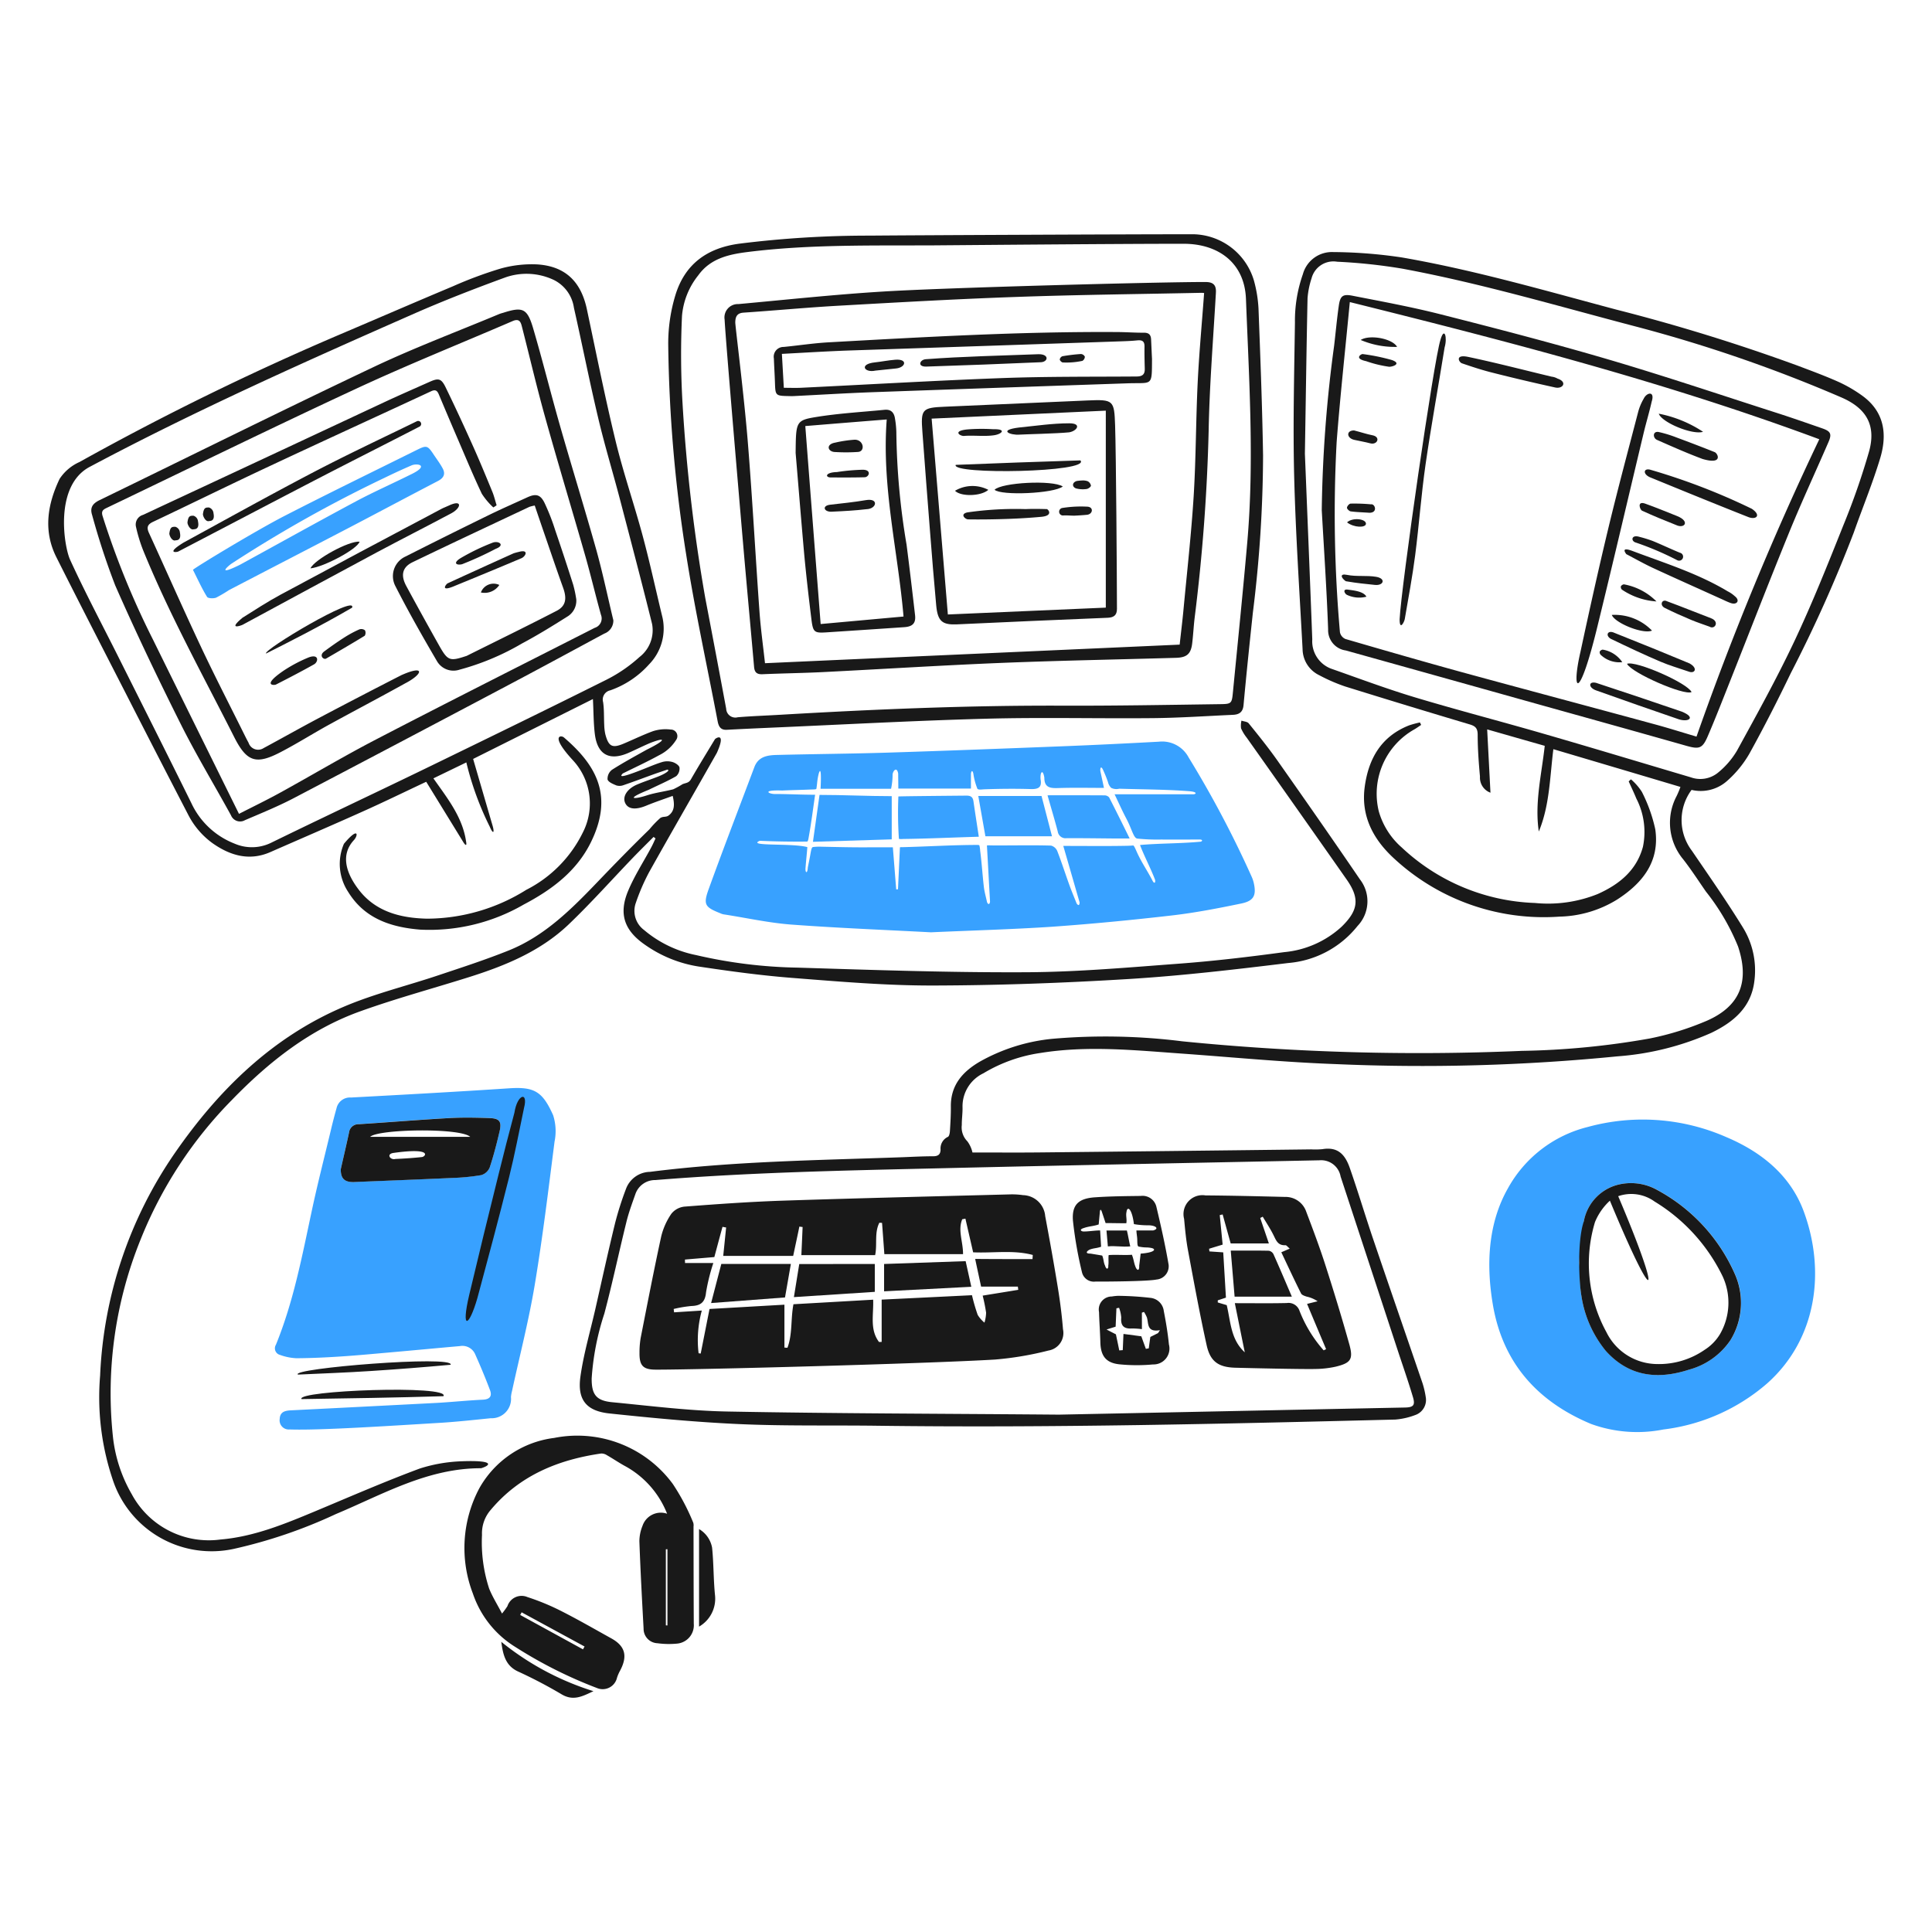 <?xml version="1.0" ?><svg viewBox="0 0 200 200" xmlns="http://www.w3.org/2000/svg"><defs><style>.a{fill:#38a1ff;}.b{fill:#191919;}</style></defs><path class="a" d="M96.369,96.512c-4.616-.245-9.547-.436-14.456-.8-2.346-.178-4.672-.7-7-1.057a1.287,1.287,0,0,1-.313-.1c-1.63-.648-1.828-.893-1.228-2.543,1.528-4.221,3.144-8.408,4.719-12.6.43-1.146,1.432-1.241,2.421-1.262,3.785-.095,7.576-.122,11.361-.238,6.069-.191,12.145-.423,18.214-.662,3.293-.129,6.587-.293,9.874-.47a3.1,3.1,0,0,1,3.089,1.636,108.727,108.727,0,0,1,6.519,12.336,3.435,3.435,0,0,1,.212.614c.3,1.3.034,1.889-1.269,2.162-2.366.491-4.753.954-7.153,1.234-4.133.477-8.279.879-12.431,1.173C104.852,96.206,100.761,96.315,96.369,96.512Zm11.354-15.827c.144.811-.218,1.016-.988,1-1.583-.048-3.165-.034-4.747.02-.32.007-.627.082-.8-.034a6.764,6.764,0,0,1-.43-1.6c-.089-.361-.211-.293-.246.034v1.528H92.994c0-.573-.014-1.03-.014-1.541-.116-.73-.511-.375-.579.068a7.174,7.174,0,0,1-.157,1.493h-7.3c.157-3.048-.259-1.609-.354-.613-.021.225-.048.395-.069.572-.013.13-.2.1-.7.123-.955.041-1.909.055-2.857.1-2.223-.081-1.344.4-.641.362,1.35,0,2.611.075,4.057.075-.232,1.6-.409,3-.661,4.385-.034.184-.062.429-.164.463-1.418.014-3.1,0-4.91-.082-1.37.6,3.335.219,4.93.655-.047.662-.136,1.473-.184,2.1-.061.594.2.7.232.014.082-.416.171-.832.246-1.248.088-.484.136-.845.286-.873a5.509,5.509,0,0,1,.893-.034c1.692.034,3.219.075,4.91.062.812-.007,1.623,0,2.469,0,.123,1.5.232,2.925.348,4.357.061-.007.122-.007.184-.014.068-1.459.136-2.911.2-4.343a.666.666,0,0,1,.225-.014c2.537-.061,5.019-.218,7.556-.232.089,0,.382-.02.443.041a2.734,2.734,0,0,1,.082.552c.164,1.241.239,2.5.382,3.737.061.532.218,1.057.327,1.582.1.273.28.28.314-.041-.109-1.936-.211-3.866-.321-5.816a1.536,1.536,0,0,1,.355-.007c2.1.02,4.187-.041,6.281.02a.966.966,0,0,1,.641.553c.443,1.138.818,2.311,1.234,3.464.238.668.518,1.323.777,1.977.157.219.293.239.307-.109-.559-1.93-1.111-3.859-1.691-5.851,2.305,0,4.453.028,6.6-.013.266-.007.443-.014.634-.034.1-.007.307.525.45.832.457.982,1.078,1.882,1.569,2.843.136.259.306.253.252-.109-.43-1.152-1.146-2.5-1.562-3.614,1.951-.177,4.208-.15,6.165-.334.341,0,.361-.259-.027-.232-1.33,0-2.66.007-3.99,0a19.861,19.861,0,0,1-2.434-.1c-.389-.062-.539-.948-1.132-2.073-.4-.751-.743-1.528-1.214-2.51h8.163c.293-.02.429-.252-.423-.32-2.448-.184-4.808-.184-7.256-.259a1.215,1.215,0,0,1-.839-.089,1.235,1.235,0,0,1-.334-.614,12.973,12.973,0,0,0-.5-1.234c-.2-.443-.314-.252-.287.1.116.552.239,1.1.375,1.753-1.6,0-3.116-.034-4.637.013-.825.028-1.541.034-1.534-1.077C107.955,79.553,107.648,79.935,107.723,80.685Z"/><path class="b" d="M173.958,81.462c-4.412-1.316-8.762-2.605-13.154-3.907-.368,2.891-.375,5.8-1.507,8.524-.443-2.973.28-5.851.614-8.872-1.951-.552-3.915-1.118-5.96-1.7.116,2.21.225,4.3.341,6.553a1.656,1.656,0,0,1-1.085-1.663c-.129-1.439-.238-2.885-.238-4.324,0-.689-.239-.914-.853-1.091q-6.455-1.923-12.874-3.921a17.883,17.883,0,0,1-2.68-1.166,3.035,3.035,0,0,1-1.719-2.694c-.32-5.987-.723-11.974-.873-17.968-.129-5.285.007-10.577.082-15.868a14.5,14.5,0,0,1,.819-4.972,3.113,3.113,0,0,1,3.116-2.3,49.953,49.953,0,0,1,7.14.559c7.494,1.3,14.791,3.424,22.128,5.381a194.157,194.157,0,0,1,18.787,5.8c1.425.539,2.857,1.064,4.248,1.684a14.333,14.333,0,0,1,2.462,1.425c2.319,1.658,2.639,4,1.882,6.5-.784,2.6-1.827,5.115-2.728,7.679a143.8,143.8,0,0,1-6.532,14.579c-1.357,2.816-2.776,5.605-4.29,8.34a11.213,11.213,0,0,1-2.305,2.809,4.1,4.1,0,0,1-3.668.921,5.247,5.247,0,0,0,.034,6.3c1.807,2.653,3.648,5.285,5.326,8.019a8.459,8.459,0,0,1,1.145,5.435c-.313,2.748-2.168,4.29-4.473,5.4a29.123,29.123,0,0,1-9.7,2.428,205.435,205.435,0,0,1-29.254.8c-5.258-.191-10.5-.7-15.746-1.077-4.923-.348-9.84-.866-14.764-.068a15.841,15.841,0,0,0-5.878,2.1,3.788,3.788,0,0,0-2.161,3.478c.02.627-.082,1.255-.075,1.875a2.045,2.045,0,0,0,.579,1.691,3.068,3.068,0,0,1,.525,1.153c2.435,0,4.8.02,7.167-.007q13.953-.144,27.9-.314a8.088,8.088,0,0,0,1.145-.02c1.576-.266,2.346.5,2.851,1.95.879,2.516,1.636,5.074,2.5,7.6,1.663,4.9,3.355,9.778,5.025,14.668a9.189,9.189,0,0,1,.334,1.432,1.656,1.656,0,0,1-.941,1.814,7.431,7.431,0,0,1-2.209.525c-17.887.45-35.774.873-53.667.641-4.746-.062-9.5.041-14.232-.171-4.487-.2-8.967-.627-13.441-1.1-2.414-.252-3.355-1.425-3.014-3.832.328-2.332,1-4.61,1.528-6.915.682-3,1.336-6,2.066-8.987a33.1,33.1,0,0,1,1.112-3.492,2.7,2.7,0,0,1,2.489-1.786c8.674-1.105,17.4-1.2,26.117-1.514,1.064-.041,2.128-.1,3.192-.1.511,0,.763-.177.777-.681a1.323,1.323,0,0,1,.764-1.33c.122-.062.184-.355.2-.553.055-.872.11-1.745.1-2.611-.014-2.21,1.234-3.587,2.993-4.617a19.061,19.061,0,0,1,7.583-2.373,63.659,63.659,0,0,1,13.386.266,246.636,246.636,0,0,0,35.133.989,83.036,83.036,0,0,0,13.25-1.282,29.877,29.877,0,0,0,5.973-1.862c3.424-1.527,4.365-4.085,3.171-7.665A23.029,23.029,0,0,0,176.6,92.3c-.777-1.118-1.514-2.264-2.353-3.341a5.9,5.9,0,0,1-.7-6.519A9.047,9.047,0,0,0,173.958,81.462Zm-64.325,64.981c11.074-.225,23.451-.485,35.828-.737.845-.02,1.057-.232.811-1.064-.477-1.609-1.036-3.2-1.561-4.794q-2.967-9.032-5.933-18.057a2.041,2.041,0,0,0-2.189-1.677c-13.277.272-26.547.525-39.824.838-9.649.225-19.3.423-28.92,1.207a2.154,2.154,0,0,0-2.067,1.446c-.334.948-.688,1.9-.927,2.871-.784,3.171-1.453,6.362-2.291,9.513a27.075,27.075,0,0,0-1.31,6.7c-.013,1.671.464,2.312,2.135,2.469,3.962.381,7.924.886,11.893.961C86.3,146.327,97.317,146.34,109.633,146.443Zm25.449-99.479c.245,6.1.518,12.663.764,19.23a3.026,3.026,0,0,0,2.093,3.076c2.844,1,5.674,2.059,8.558,2.925,4.426,1.33,8.906,2.489,13.352,3.778,5.067,1.466,10.12,2.994,15.18,4.494a2.9,2.9,0,0,0,2.789-.457,8.552,8.552,0,0,0,2-2.312c2.039-3.723,4.1-7.44,5.912-11.272,1.855-3.928,3.471-7.978,5.08-12.015a73.865,73.865,0,0,0,2.68-7.692c.75-2.728-.313-4.481-2.905-5.592a149.665,149.665,0,0,0-21.112-7.29c-8.081-2.114-16.1-4.5-24.324-6.028a56.838,56.838,0,0,0-6.731-.716,2.335,2.335,0,0,0-2.645,1.718,8.672,8.672,0,0,0-.416,2.06C135.246,36.074,135.177,41.277,135.082,46.964Z"/><path class="a" d="M156.071,123.066a13.02,13.02,0,0,1,8.286-6.4,21.518,21.518,0,0,1,14.375,1.057c3.573,1.514,6.594,3.914,7.985,7.665,2.243,6.055,1.452,13.154-3.778,17.818a20.063,20.063,0,0,1-10.747,4.774,13.971,13.971,0,0,1-7.487-.573c-5.565-2.325-9.165-6.335-10.175-12.411C153.675,129.886,154.424,125.988,156.071,123.066Zm7.406,7.665c.171,1.248.014,2.271.225,3.362a11.543,11.543,0,0,0,2.551,5.755c2.4,2.667,5.366,2.994,8.605,1.93a7.573,7.573,0,0,0,4.3-3.075,7.311,7.311,0,0,0,.457-6.785,18.178,18.178,0,0,0-8.04-8.729,5.619,5.619,0,0,0-3.805-.614,4.792,4.792,0,0,0-3.805,3.833A39.538,39.538,0,0,0,163.477,130.731Z"/><path class="b" d="M69.638,82.39c-.934.341-1.855.648-2.748,1.016-1.091.45-1.875.375-2.175-.287s.211-1.472,1.248-1.909c.722-.307,1.438-.532,2.209-.839.607-.238,1.282-.641.907-.7-.5.17-1,.334-1.487.511-1.016.369-2.032.75-3.055,1.1a1.146,1.146,0,0,1-.723.027c-.347-.143-.838-.341-.92-.62a1.171,1.171,0,0,1,.457-1c1.166-.743,2.386-1.405,3.593-2.08,2-.982,2.094-1.377.328-.682-.75.321-1.48.689-2.223,1.016-1.964.853-3.205.185-3.471-1.95-.143-1.159-.13-2.332-.2-3.628l-12.4,6.2c.688,2.359,1.35,4.637,2.018,6.922.225.8.021.852-.293.1a31.218,31.218,0,0,1-2.428-6.663l-3.409,1.651c1.445,2.059,3.014,4,3.382,6.532.075.4,0,.491-.245.137l-3.881-6.315c-2.223,1.044-4.343,2.08-6.491,3.042-3.2,1.439-6.424,2.823-9.636,4.234-2.141.941-4.119.4-5.987-.913a8.288,8.288,0,0,1-2.53-2.96q-3.253-6.27-6.458-12.554c-2.407-4.7-4.821-9.39-7.187-14.1-1.378-2.742-.907-5.5.334-8.1A4.779,4.779,0,0,1,8.224,47.83,286.3,286.3,0,0,1,35.256,34.594c3.88-1.65,7.746-3.328,11.633-4.958a42.459,42.459,0,0,1,4.883-1.82,11.944,11.944,0,0,1,3.859-.444c2.892.191,4.515,1.78,5.122,4.637.968,4.549,1.875,9.118,2.973,13.639.8,3.3,1.916,6.526,2.8,9.806.757,2.809,1.37,5.66,2.059,8.49a5.3,5.3,0,0,1-1.391,4.828,9.676,9.676,0,0,1-4.023,2.693.975.975,0,0,0-.737,1.221c.116.777.075,1.575.116,2.366a5.113,5.113,0,0,0,.116.969c.341,1.275.723,1.459,1.923.948,1-.423,1.978-.9,3-1.276a4.231,4.231,0,0,1,1.841-.17.678.678,0,0,1,.566,1.07,4.345,4.345,0,0,1-1.766,1.589c-1.228.675-2.5,1.262-3.765,1.889-.157.191-.688.669,2.08-.429.682-.266,1.357-.566,2.053-.771a1.937,1.937,0,0,1,1.043.021c.28.088.655.334.7.559a1.062,1.062,0,0,1-.341.9c-.914.525-1.889.941-2.837,1.405-2.516,1.016-1.514,1.009-.211.586.872-.286,1.834-.4,2.741-.634a8.841,8.841,0,0,0,.968-.532c.368-.15.641-.109.873-.518.8-1.391,1.643-2.755,2.475-4.133.055-.095,1.207-.838.2,1.412-2.332,4.119-4.7,8.217-7.01,12.343a21.394,21.394,0,0,0-1.384,3.2,2.461,2.461,0,0,0,.852,2.789,11.964,11.964,0,0,0,5.387,2.6,49.875,49.875,0,0,0,10.529,1.3c7.9.245,15.807.518,23.711.477,5.278-.027,10.562-.5,15.834-.893,3.607-.273,7.214-.7,10.8-1.187a10.16,10.16,0,0,0,5.954-2.632c1.732-1.691,1.9-2.919.531-4.876q-5.154-7.354-10.344-14.682a4.458,4.458,0,0,1-.594-.975,2.169,2.169,0,0,1,.041-.8c.253.089.607.1.75.28,1.01,1.248,2.019,2.5,2.946,3.812,2.878,4.092,5.749,8.2,8.565,12.336a3.7,3.7,0,0,1-.245,4.828,10.231,10.231,0,0,1-7.16,3.832c-5.49.669-10.993,1.316-16.5,1.657-6.771.416-13.57.662-20.355.675-4.815.007-9.643-.409-14.45-.784-3.253-.252-6.5-.695-9.724-1.179a13.2,13.2,0,0,1-5.626-2.292c-2.087-1.459-2.687-3.157-1.7-5.53.655-1.568,1.6-3.021,2.407-4.528.157-.293.293-.607.436-.914-.068-.054-.136-.1-.2-.157-.7.7-1.4,1.391-2.087,2.1-2.243,2.332-4.4,4.759-6.737,6.989C55.9,98.51,52.229,100,48.43,101.19c-3.709,1.166-7.473,2.183-11.135,3.5-5.21,1.868-9.452,5.223-13.264,9.151a43.654,43.654,0,0,0-9.478,14.477,42.384,42.384,0,0,0-2.878,20.26,15.078,15.078,0,0,0,1.964,6.1,9.052,9.052,0,0,0,9.185,4.692c3.471-.293,6.649-1.609,9.82-2.932,3.587-1.5,7.153-3.055,10.8-4.412a16,16,0,0,1,4.391-.757c3.417-.123,2.967.422,1.971.722-5.551-.013-10.195,2.721-15.043,4.747a51.344,51.344,0,0,1-10.556,3.6,10.775,10.775,0,0,1-12.554-7.215,26.721,26.721,0,0,1-1.289-10.719,43.817,43.817,0,0,1,7.76-23.077c4.521-6.519,10.079-11.974,17.5-15.125,3.144-1.336,6.506-2.148,9.752-3.239,2.448-.818,4.909-1.616,7.3-2.577,3.757-1.514,6.546-4.337,9.288-7.2,1.732-1.807,3.477-3.594,5.271-5.34a10.018,10.018,0,0,1,1.118-1.166c.314-.2.594-.048.887-.279C69.856,83.924,69.836,83.242,69.638,82.39ZM7.256,57.943c1.527,3.335,3.253,6.587,4.9,9.867,2.557,5.108,5.128,10.209,7.658,15.337a8.222,8.222,0,0,0,4.474,4.187,4.511,4.511,0,0,0,3.73-.068q2.556-1.248,5.134-2.483C37,82.935,40.861,81.108,44.7,79.239c6.042-2.939,12.084-5.878,18.1-8.885a15.338,15.338,0,0,0,3.4-2.339,3.5,3.5,0,0,0,1.3-3.437c-1.064-4.3-2.2-8.592-3.321-12.881-.737-2.817-1.589-5.606-2.257-8.436-.9-3.784-1.651-7.6-2.51-11.4a3.818,3.818,0,0,0-2.073-2.877,6.6,6.6,0,0,0-5.1-.239c-3.164,1.159-6.314,2.38-9.4,3.737-11.307,4.978-22.586,10.01-33.5,15.82C5.578,50.23,6.622,56.565,7.256,57.943Z"/><path class="a" d="M29.991,147.977a.949.949,0,0,1-1.036-1.091c.034-.723.532-.853,1.132-.887q7.548-.378,15.1-.77c1.6-.089,3.205-.259,4.808-.334.736-.034.955-.389.73-.989-.478-1.269-1-2.516-1.555-3.758a1.442,1.442,0,0,0-1.569-.8c-2.414.211-4.828.443-7.242.654-1.711.15-3.416.314-5.128.423-1.52.1-3.048.171-4.568.178A5.661,5.661,0,0,1,29,140.264a.706.706,0,0,1-.437-1.057c1.821-4.459,2.707-9.165,3.71-13.849.6-2.824,1.323-5.613,1.991-8.422q.265-1.115.573-2.21a1.424,1.424,0,0,1,1.493-1.111c5.469-.293,10.931-.593,16.394-.955,2.6-.17,3.437.334,4.534,2.782a5.383,5.383,0,0,1,.15,2.728c-.634,4.965-1.234,9.943-2.059,14.88-.614,3.668-1.548,7.283-2.339,10.924a4.082,4.082,0,0,0-.116.641,2.005,2.005,0,0,1-2.1,2.2c-1.678.17-3.362.354-5.04.464C40.431,147.6,33.02,148.089,29.991,147.977Zm5.285-26.936c-.007.975.4,1.357,1.425,1.316,3.369-.143,6.744-.266,10.113-.423a22.033,22.033,0,0,0,3-.293,1.369,1.369,0,0,0,.879-.791c.409-1.234.737-2.5,1.03-3.771.225-1-.02-1.309-1.05-1.343-1.384-.041-2.776-.075-4.16,0-3.123.177-6.239.429-9.363.634a.973.973,0,0,0-1.016.852C35.856,118.5,35.562,119.773,35.276,121.041Z"/><path class="b" d="M123.53,24.249a6.68,6.68,0,0,1,6.281,4.808,13.483,13.483,0,0,1,.47,2.9c.191,5.067.389,10.133.471,15.207A133.252,133.252,0,0,1,129.7,63.391c-.341,3.2-.675,6.4-.969,9.6-.068.764-.484.982-1.111,1.009-2.748.123-5.5.314-8.251.341-5.783.055-11.566-.095-17.342.062-7.412.2-14.818.607-22.223.927-1.521.068-3.042.136-4.562.218-.621.034-.839-.307-.948-.866C73.2,68.929,71.943,63.2,71.036,57.425A148.951,148.951,0,0,1,69.174,35.61a17.241,17.241,0,0,1,.744-5.06c.975-3.191,3.252-4.876,6.621-5.326a107.193,107.193,0,0,1,13.454-.832C94.378,24.352,116.738,24.249,123.53,24.249ZM96.717,25.4c-6.43.034-12.875-.116-19.278.682-1.977.245-3.894.661-5.155,2.42A7.749,7.749,0,0,0,70.6,32.7a86.024,86.024,0,0,0,.047,8.9,176.67,176.67,0,0,0,2.36,20.294q1.1,5.739,2.168,11.477a.95.95,0,0,0,1.194.88c1.466-.123,2.939-.171,4.412-.259,9.69-.566,19.387-.976,29.1-.942,5.483.021,10.958-.081,16.441-.156,1.18-.014,1.2-.075,1.316-1.3.5-5.128,1.023-10.249,1.473-15.384.743-8.422.191-16.843-.129-25.258-.144-3.833-2.967-5.715-6.431-5.715C115.831,25.231,98.6,25.388,96.717,25.4Z"/><path class="b" d="M69.058,156.7a9.629,9.629,0,0,0-4.425-4.972c-.614-.34-1.2-.743-1.814-1.091a1.03,1.03,0,0,0-.593-.17c-4.46.648-8.429,2.271-11.416,5.824a3.7,3.7,0,0,0-.914,2.6,15.443,15.443,0,0,0,.737,5.551c.334.839.825,1.61,1.336,2.592a7.716,7.716,0,0,0,.56-.764,1.542,1.542,0,0,1,2.073-.941,24.281,24.281,0,0,1,3.457,1.425c1.766.893,3.491,1.889,5.224,2.85,1.534.846,1.657,1.93.907,3.342a4.178,4.178,0,0,0-.321.743,1.521,1.521,0,0,1-2.066,1.057,46.142,46.142,0,0,1-8.436-4.241,10.4,10.4,0,0,1-4.418-5.551,13.151,13.151,0,0,1,.682-10.911,10.361,10.361,0,0,1,7.739-5.189,12.266,12.266,0,0,1,12.275,4.759,22.58,22.58,0,0,1,2.121,4.017.98.98,0,0,1,.027.4c.007,3.355.007,6.7.027,10.059a1.906,1.906,0,0,1-1.677,2.052,8.887,8.887,0,0,1-2.087-.034,1.494,1.494,0,0,1-1.432-1.514c-.164-3.014-.327-6.035-.436-9.056a4.321,4.321,0,0,1,.327-1.589A2,2,0,0,1,69.058,156.7Zm-.129,11.558c.054,0,.109.007.164.007v-7.89c-.055,0-.11.007-.164.007Zm-8.579,2.482c.055-.095.109-.2.164-.293L54,166.907c-.048.089-.1.184-.15.273Z"/><path class="b" d="M168.837,80.678a5.826,5.826,0,0,1,1.125,1.289,15.793,15.793,0,0,1,1.391,3.88c.484,3.335-1.316,5.585-3.962,7.283a11.824,11.824,0,0,1-5.966,1.759,22.8,22.8,0,0,1-17.151-6.055c-2.141-1.978-3.416-4.4-2.993-7.419.4-2.905,1.718-5.2,4.6-6.329a10.452,10.452,0,0,1,1.111-.3c.041.089.082.171.123.26-.218.143-.436.3-.661.436a7.65,7.65,0,0,0-3.724,8.5,7.8,7.8,0,0,0,2.373,3.744,21.188,21.188,0,0,0,13.789,5.749,13.787,13.787,0,0,0,6.492-.921c2.216-.989,4.016-2.421,4.691-4.889a7.552,7.552,0,0,0-.682-5c-.245-.6-.525-1.179-.791-1.773C168.673,80.821,168.755,80.746,168.837,80.678Z"/><path class="b" d="M36.633,86.972c-1.473,1.6-.7,3.533.457,5.067,1.746,2.332,4.344,2.994,7.092,3.062a19.473,19.473,0,0,0,10.3-2.987,13.126,13.126,0,0,0,5.858-5.946,6.574,6.574,0,0,0-1.085-7.522c-2.325-2.544-1.179-2.557-.886-2.312,3.423,2.926,5.142,6.09,2.8,10.857-1.487,3.02-4.071,4.93-6.949,6.444a19.46,19.46,0,0,1-10.727,2.6c-3-.246-5.735-1.126-7.439-3.887a5.259,5.259,0,0,1-.45-5C37.11,85.547,37.11,86.447,36.633,86.972Z"/><path class="b" d="M45.907,144.533c-4.9.15-9.8.225-14.695.3C30.6,143.94,46.657,143.34,45.907,144.533Z"/><path class="b" d="M46.651,141.28q-4.143.379-8.3.648c-2.5.164-5.006.253-7.508.369C29.978,141.656,47.066,140.271,46.651,141.28Z"/><path class="b" d="M51.894,169.962a28.715,28.715,0,0,0,9.541,5.108c-1.085.5-2.073,1.077-3.328.306a48.634,48.634,0,0,0-4.528-2.366C52.345,172.41,52.072,171.333,51.894,169.962Z"/><path class="b" d="M72.366,168.387v-10.1a2.824,2.824,0,0,1,1.35,1.929c.17,1.651.136,3.321.307,4.965A3.335,3.335,0,0,1,72.366,168.387Z"/><path class="b" d="M163.961,126.415a4.792,4.792,0,0,1,3.8-3.833,5.543,5.543,0,0,1,3.806.614,18.2,18.2,0,0,1,8.039,8.728,7.352,7.352,0,0,1-.457,6.786,7.546,7.546,0,0,1-4.3,3.075c-3.24,1.057-6.206.73-8.606-1.93A11.7,11.7,0,0,1,163.7,134.1C163.491,133.009,163.225,128.59,163.961,126.415Zm2.694-2.121a6.23,6.23,0,0,0-1.541,2.209,14.786,14.786,0,0,0,1.179,11.395,5.894,5.894,0,0,0,5.19,3.307,8.317,8.317,0,0,0,5-1.486,4.917,4.917,0,0,0,1.569-1.609,6.5,6.5,0,0,0,.272-5.988,18.511,18.511,0,0,0-7.044-7.74,4.11,4.11,0,0,0-3.764-.552C172.117,134.639,171.5,135.968,166.655,124.294Z"/><path class="b" d="M35.276,121.041c.286-1.268.587-2.544.859-3.812a.972.972,0,0,1,1.016-.852c3.124-.2,6.24-.457,9.363-.634,1.384-.075,2.776-.048,4.16,0,1.023.034,1.275.347,1.05,1.343-.293,1.268-.621,2.537-1.03,3.771a1.369,1.369,0,0,1-.879.791,22.083,22.083,0,0,1-3,.293c-3.368.157-6.744.28-10.113.423C35.672,122.405,35.269,122.016,35.276,121.041Zm13.4-3.355c-1.037-.962-9.554-.805-10.359,0Zm-7.938,1.664c-.784.109-.341.764.191.627.921-.041,1.841-.1,2.755-.2C44.059,119.732,44.843,118.77,40.738,119.35Z"/><path class="b" d="M54.247,114.692c-.5,2.394-.955,4.808-1.548,7.181-1.043,4.173-2.155,8.326-3.273,12.479-.88,3.069-1.725,3.4-.852-.307q1.482-6.238,3.034-12.458c.525-2.142,1.078-4.276,1.644-6.4C53.552,113.247,54.7,112.947,54.247,114.692Z"/><path class="a" d="M84.156,87.143c.232-1.678.464-3.308.682-4.855,2.5,0,4.944.129,7.474.129V86.89C89.6,86.972,86.918,87.054,84.156,87.143Z"/><path class="a" d="M101.327,86.618c-2.687.075-5.251.2-7.835.232a1.915,1.915,0,0,1-.437-.007A40.294,40.294,0,0,1,93,82.451c.2-.027,4.862-.068,7.01-.088.463-.007.7.122.764.6C100.945,84.142,101.129,85.322,101.327,86.618Z"/><path class="a" d="M108.439,82.328c2.1,0,4-.006,5.906.007a.636.636,0,0,1,.477.218c.7,1.371,1.384,2.749,2.121,4.249h-1.378c-1.718-.014-3.43-.041-5.148-.034a.813.813,0,0,1-.921-.7C109.183,84.872,108.821,83.679,108.439,82.328Z"/><path class="a" d="M101.272,82.4h6.547c.354,1.37.709,2.727,1.084,4.173h-6.894C101.77,85.227,101.531,83.876,101.272,82.4Z"/><path class="b" d="M67.865,141.785c-1.3-.007-1.684-.423-1.664-1.752a8.841,8.841,0,0,1,.123-1.542c.689-3.5,1.364-7,2.121-10.481a7.085,7.085,0,0,1,1.057-2.366,2,2,0,0,1,1.357-.736c3.368-.26,6.744-.5,10.119-.614,7.822-.259,15.644-.443,23.465-.648a8.033,8.033,0,0,1,1.466.075A2.363,2.363,0,0,1,108.2,125.9c.463,2.462.907,4.931,1.309,7.406.232,1.425.416,2.857.532,4.3a1.838,1.838,0,0,1-1.5,2.2,33.388,33.388,0,0,1-5.538.934C95.817,141.171,71.786,141.806,67.865,141.785Zm39.02-11.443c.006-.143.02-.286.027-.429-2.012-.539-4.1-.177-6.172-.273-.272-1.186-.538-2.332-.8-3.485l-.328.062c-.477,1.145.089,2.312.082,3.614H91.548c-.075-1.057-.157-2.148-.239-3.239-.095-.007-.19-.007-.279-.014-.532,1.05-.2,2.251-.437,3.355H82.956c.048-1.009.089-1.957.13-2.912-.11-.013-.226-.027-.335-.047-.2.982-.416,1.964-.641,3.034H74.868c.1-.968.2-1.95.3-2.939-.122-.02-.252-.041-.375-.068-.286,1.043-.566,2.094-.845,3.13-1.05.089-2.046.171-3.042.259,0,.116.007.239.007.355h2.932a20.255,20.255,0,0,0-.756,3.041c-.1,1.03-.56,1.384-1.521,1.412a12.754,12.754,0,0,0-1.828.307l.041.347,2.871-.184a11.5,11.5,0,0,0-.334,4.419c.075.014.15.021.218.034.3-1.507.593-3.007.914-4.616,2.564-.144,5.108-.294,7.753-.444v4.44l.314.02c.532-1.425.327-2.994.621-4.507,2.782-.157,5.51-.314,8.251-.471.061,1.555-.375,3.082.607,4.378.088,0,.184-.007.273-.007v-4.378c3.239-.157,6.3-.307,9.349-.457a19.562,19.562,0,0,0,.593,2.039,3.161,3.161,0,0,0,.7.8,3.933,3.933,0,0,0,.17-1.03,17.91,17.91,0,0,0-.355-1.766c1.289-.211,2.483-.4,3.683-.6-.014-.109-.027-.225-.041-.334h-3.805c-.2-.934-.389-1.793-.614-2.864C103.011,130.342,104.948,130.342,106.885,130.342Z"/><path class="b" d="M127.908,141.587c-1.746-.041-2.618-.62-2.993-2.318-.723-3.267-1.323-6.56-1.937-9.847-.2-1.071-.3-2.155-.4-3.246a1.958,1.958,0,0,1,2.209-2.428c2.748.021,5.5.089,8.238.157a2.263,2.263,0,0,1,2.2,1.541c.682,1.8,1.364,3.608,1.957,5.449.88,2.741,1.726,5.5,2.5,8.271.43,1.548.157,1.93-1.411,2.312a10.356,10.356,0,0,1-2.108.239C134.905,141.751,129.4,141.628,127.908,141.587Zm9.117-1.8c.082-.041.171-.082.253-.123q-.993-2.352-1.971-4.685c.4-.1.743-.184,1.091-.272a3.268,3.268,0,0,0-1.139-.484c-.211-.069-.5-.164-.579-.335-.7-1.4-1.364-2.83-2.039-4.255.32-.136.552-.238.873-.375-.212-.177-.335-.361-.451-.354-.825.047-.988-.58-1.275-1.132-.32-.628-.709-1.214-1.07-1.821-.089.048-.178.089-.259.136.286.853.579,1.7.893,2.632H127.4c-.287-1.029-.56-2.011-.832-3-.1.02-.2.048-.3.068.1,1.03.2,2.053.3,3.055-.539.164-.969.293-1.405.43.013.088.027.177.034.273.457.034.907.061,1.432.1q.142,2.383.28,4.685c-.335.109-.594.2-.846.279v.218c.307.1.614.185.927.28.41,1.691.4,3.553,1.869,4.883-.334-1.637-.662-3.267-1.03-5.087,1.909,0,3.648.027,5.38-.014a1.2,1.2,0,0,1,1.31.791A13.675,13.675,0,0,0,137.025,139.787Z"/><path class="b" d="M113.39,132.668a1.262,1.262,0,0,1-1.377-.934,41.165,41.165,0,0,1-.941-5.36c-.13-1.664.579-2.312,2.277-2.428,1.575-.109,3.157-.123,4.733-.143a1.472,1.472,0,0,1,1.623,1.105c.463,1.95.907,3.914,1.248,5.891a1.374,1.374,0,0,1-1.228,1.657C118.825,132.647,114.583,132.675,113.39,132.668Zm1.378-2.742c.756-.061,1.677.028,2.407-.034.2.512.191.778.354,1.2.157.456.43.525.4-.062.054-.429.109-.866.15-1.255,1.466-.109,1.636-.463,1.138-.579-.559-.116-.538,0-1.336-.15-.171-.034-.136-.437-.157-.819-.014-.259-.082-.606-.082-.852h1.739c.682-.2.2-.539-.511-.532a8.551,8.551,0,0,1-1.487-.123c-.2-1.616-.689-1.929-.77-1.247-.089.4.068.763-.021,1.159-.627,0-1.5-.021-2.141-.021-.123-.368-.239-.729-.362-1.084-.115-.389-.218-.389-.238.027-.041.4-.075.8-.116,1.2-.518.184-1.016.184-1.507.361-.593.17-.28.382-.027.368.518,0,1.138-.109,1.684-.109.034.58.075,1.262.1,1.684-.423.164-.77.144-1.118.28-.212.055-.716.443.034.436.4.069.8.13,1.193.2.15.287.143.737.293,1.023.137.471.369.416.341,0C114.788,130.731,114.72,130.267,114.768,129.926Z"/><path class="b" d="M119.139,134.359a1.548,1.548,0,0,1,1.336,1.357c.225,1.146.416,2.3.532,3.464a1.647,1.647,0,0,1-1.65,2.066,18.035,18.035,0,0,1-3.485-.013c-1.4-.15-1.936-.887-1.964-2.305-.027-1.03-.109-2.06-.136-3.1a1.347,1.347,0,0,1,1.323-1.616,4.939,4.939,0,0,1,.648-.068A31.723,31.723,0,0,1,119.139,134.359Zm-.928,3.232a8.538,8.538,0,0,0-1.036-.068c-.825.055-1.18-.28-1.105-1.125a3.508,3.508,0,0,0-.225-1.016c-.089.02-.177.034-.273.054-.027.641-.054,1.276-.082,1.9-.279.089-.5.157-.941.293.444.232.723.375.969.5.122.573.238,1.118.347,1.664.123-.007.239-.021.362-.027.027-.553.048-1.1.075-1.678l1.848.246c.164.463.32.886.47,1.3.1-.02.2-.034.3-.055.055-.409.11-.818.164-1.179l.8-.4c.061-.1.129-.2.191-.3-1.391.239-1.153-.695-1.35-1.323a3.517,3.517,0,0,0-.3-.566c-.075.028-.143.048-.218.075Z"/><path class="b" d="M136.828,52.822a138.106,138.106,0,0,1,1.282-17.048c.163-1.378.286-2.769.484-4.14.143-.982.4-1.213,1.371-1.029,3.068.6,6.15,1.166,9.178,1.936,5.776,1.467,11.552,2.967,17.266,4.644,5.9,1.732,11.723,3.7,17.58,5.578,1.555.5,3.1,1.044,4.637,1.576.887.306,1.03.579.648,1.445-1.364,3.144-2.809,6.254-4.1,9.424-2.148,5.265-4.194,10.563-6.294,15.848-.682,1.719-1.357,3.444-2.087,5.142-.559,1.309-.893,1.384-2.25,1-5.551-1.576-11.109-3.117-16.666-4.672q-9.278-2.6-18.555-5.189a2.12,2.12,0,0,1-1.835-2.189C137.339,61.039,137.06,56.934,136.828,52.822Zm38.794,23.431a310.674,310.674,0,0,1,12.711-30.782c-15.936-5.919-32.18-10.113-48.6-14.2-.478,5-1,9.738-1.364,14.491a139.417,139.417,0,0,0,.341,19.687.97.97,0,0,0,.573.7c4,1.166,7.992,2.318,12.008,3.423,6.588,1.8,13.189,3.553,19.776,5.346C172.547,75.311,174.02,75.782,175.622,76.253Z"/><path class="b" d="M63.494,64.21a1.434,1.434,0,0,1-.948,1.384c-3.137,1.691-6.267,3.389-9.41,5.053Q41.781,76.662,30.4,82.628c-1.629.853-3.348,1.548-5.046,2.278a1.014,1.014,0,0,1-1.439-.5c-1.739-3.171-3.614-6.267-5.23-9.5C16.326,70.19,14.048,65.43,11.927,60.6A75.1,75.1,0,0,1,9.54,53.326c-.245-.757.028-1.186.744-1.541,9.465-4.6,18.889-9.288,28.4-13.795,4.248-2.012,8.66-3.669,13-5.483a3.588,3.588,0,0,1,.389-.122c2.018-.648,2.495-.478,3.1,1.541.982,3.334,1.82,6.717,2.775,10.065,1.241,4.344,2.578,8.653,3.8,13C62.41,59.382,62.914,61.809,63.494,64.21ZM24.74,84.251c1.426-.729,2.851-1.418,4.228-2.175,3.335-1.834,6.608-3.791,9.99-5.544,7.508-3.9,15.064-7.706,22.606-11.538a1.017,1.017,0,0,0,.648-1.35c-.566-2.019-1.043-4.058-1.616-6.069-1.371-4.787-2.817-9.554-4.153-14.348-.859-3.062-1.582-6.164-2.373-9.254-.13-.5-.212-1.077-1-.736-5.394,2.325-10.849,4.514-16.175,6.99-8.681,4.03-17.28,8.244-25.906,12.377-.361.177-.511.347-.368.818a85.994,85.994,0,0,0,5.2,12.759C18.76,72.147,21.713,78.121,24.74,84.251Z"/><path class="b" d="M124.778,29.193c.846,0,1.139.334,1.091,1.125-.273,4.76-.661,9.52-.75,14.287a192.189,192.189,0,0,1-1.446,19.318c-.109.894-.15,1.794-.259,2.687-.129,1.084-.559,1.453-1.657,1.487-6.076.177-12.158.286-18.234.532-6.131.252-12.254.641-18.378.948-2.066.1-4.139.129-6.206.218-.6.027-.832-.2-.879-.778-.375-4.289-.778-8.571-1.146-12.861-.016-.187-1.845-21.451-1.9-23.055a1.386,1.386,0,0,1,1.432-1.623c4.938-.45,9.875-.982,14.819-1.289C97.713,29.78,120.066,29.186,124.778,29.193Zm-.129,1.139c-.075-.007-.178-.02-.287-.02-6.41.136-12.813.2-19.223.429-6.076.212-12.145.559-18.214.9-3.321.184-6.635.5-9.949.723-.71.048-.853.457-.86,1.023,0,.411.923,7.625,1.316,12.6.464,5.762.771,11.531,1.187,17.293.13,1.835.389,3.662.573,5.374,14.381-.648,28.62-1.282,42.927-1.923.122-1.132.279-2.373.395-3.614.368-3.935.812-7.863,1.057-11.8.239-3.915.225-7.849.416-11.77C124.137,36.49,124.424,33.455,124.649,30.332Z"/><path class="b" d="M73.614,134.891c.368-1.405.709-2.714,1.057-4.051h7.2c-.2,1.166-.4,2.305-.607,3.471Z"/><path class="b" d="M90.559,130.847v2.885c-2.782.177-5.51.361-8.374.545.191-1.173.369-2.277.553-3.423C85.37,130.847,87.948,130.847,90.559,130.847Z"/><path class="b" d="M91.521,133.677v-2.83c2.8-.095,5.585-.191,8.442-.293.2.9.389,1.759.587,2.653C97.515,133.37,94.555,133.52,91.521,133.677Z"/><path class="b" d="M133.732,134.229h-5.926c-.123-1.5-.259-3.089-.4-4.766,1.337,0,2.639-.014,3.935.013a.67.67,0,0,1,.477.335C132.463,131.243,133.07,132.688,133.732,134.229Z"/><path class="b" d="M114.686,129.026c-.048-.566-.1-1.063-.143-1.643h2.113c.116.457.226,1.152.348,1.643C116.193,129.108,115.477,128.944,114.686,129.026Z"/><path class="b" d="M163.614,67.456c.92-4.283,1.868-8.558,2.891-12.82.968-4.017,2.039-8.006,3.082-12.009a5.474,5.474,0,0,1,.566-1.35c.321-.675,1.193-.832.825.313-.232,1.037-.538,2.053-.791,3.083-1.582,6.614-3.123,13.236-4.739,19.837C163.443,72.857,162.632,71.69,163.614,67.456Z"/><path class="b" d="M144.888,64.114c.164-3.382,3.539-26.806,4.228-28.94.4-1.4.736-.253.43.791-.648,4.03-1.385,8.053-1.971,12.1-.45,3.13-.675,6.287-1.078,9.424-.286,2.209-.7,4.405-1.077,6.6C145.372,64.38,144.888,65.335,144.888,64.114Z"/><path class="b" d="M170.869,48.635a66.06,66.06,0,0,1,10.481,4.037c1.03.7.416,1.173-.388.845-3.362-1.329-6.7-2.693-10.045-4.064C170.01,49.119,170.119,48.41,170.869,48.635Z"/><path class="b" d="M168.973,57.029c3.349,1.262,6.786,2.326,9.881,4.187a3.207,3.207,0,0,1,.73.5c.587.457.211.927-.4.716-.382-.13-.744-.321-1.119-.484-2.318-1.051-4.65-2.087-6.962-3.158-.934-.436-1.835-.948-2.748-1.425C168.244,57.213,167.78,56.586,168.973,57.029Z"/><path class="b" d="M151.987,36.947c2.891.607,5.755,1.357,8.633,2.045a1.592,1.592,0,0,1,.614.2c1.043.341.572,1.112-.273.914-2.2-.484-4.392-1-6.574-1.555-1.023-.259-2.032-.593-3.028-.934C151.039,37.533,150.555,36.647,151.987,36.947Z"/><path class="b" d="M173.8,74.466q-4.276-1.462-8.524-2.98c-.866-.28-.866-.989-.055-.8q4.44,1.462,8.872,2.98C175.581,74.261,174.845,74.786,173.8,74.466Z"/><path class="b" d="M174.831,69.529c-1.03-.355-2.018-.641-2.966-1.044-1.671-.716-3.314-1.486-4.951-2.277-.8-.307-.559-1.064.225-.689q3.9,1.545,7.76,3.157C175.806,69.181,175.445,69.761,174.831,69.529Z"/><path class="b" d="M176.256,47.516c-1.595-.593-3.157-1.288-4.719-1.977-.47-.2-.47-.989.246-.8a12.884,12.884,0,0,1,1.78.552c1.323.491,2.632.989,3.941,1.514C177.845,46.944,178.391,48.137,176.256,47.516Z"/><path class="b" d="M175.111,71.643c-.785.388-6.213-1.985-6.683-2.926C169.321,68.356,174.674,70.695,175.111,71.643Z"/><path class="b" d="M176.966,64.871c-.676-.245-1.3-.45-1.9-.7-.928-.389-1.848-.8-2.748-1.248-.553-.3-.259-.941.245-.682,1.528.559,3.035,1.18,4.562,1.759C178.036,64.339,177.525,65.212,176.966,64.871Z"/><path class="b" d="M173.522,54.356c-1.187-.47-2.366-.955-3.533-1.487-.218-.095-.559-1.029.294-.743,1.125.4,2.23.859,3.341,1.3C174.981,53.974,174.381,54.758,173.522,54.356Z"/><path class="b" d="M173.61,57.984a31.005,31.005,0,0,0-4.255-1.814c-.552-.143-.491-.839.314-.607a13.426,13.426,0,0,1,1.4.43c.955.388,1.882.838,2.837,1.227A.415.415,0,1,1,173.61,57.984Z"/><path class="b" d="M171.012,65.28c-.913.4-3.825-.77-4.159-1.623A5.369,5.369,0,0,1,171.012,65.28Z"/><path class="b" d="M171.715,42.825A12.683,12.683,0,0,1,176.3,44.7C175.213,45.048,172.049,43.752,171.715,42.825Z"/><path class="b" d="M139.446,59.511c.982.2,2.019.034,3.008.2,1.05.177.777.934-.123.839-1.166-.13-1.678-.157-3.014-.382C138.846,59.845,138.628,59.341,139.446,59.511Z"/><path class="b" d="M141.062,36.653a20.456,20.456,0,0,1,3.014.614c1.037.362.151.7-.272.7a12.422,12.422,0,0,1-2.38-.579C140.108,37.11,140.94,36.626,141.062,36.653Z"/><path class="b" d="M171.476,62.26a7.223,7.223,0,0,1-3.573-1.221.372.372,0,0,1-.109-.348.448.448,0,0,1,.313-.2A6.338,6.338,0,0,1,171.476,62.26Z"/><path class="b" d="M140.169,44.557c.75.191,1.316.389,1.9.5.893.17.518,1.029-.212.838-.545-.143-1.111-.238-1.663-.361C139.4,45.362,139.33,44.557,140.169,44.557Z"/><path class="b" d="M144.629,35.91a9.042,9.042,0,0,1-3.771-.716C141.778,34.608,144.138,35.037,144.629,35.91Z"/><path class="b" d="M141.758,53.081c-.7-.048-1.323-.062-1.937-.143-.15-.021-.4-.266-.382-.389.014-.157.239-.416.382-.416a18.159,18.159,0,0,1,2.1.075C142.344,52.126,142.665,53.081,141.758,53.081Z"/><path class="b" d="M167.937,68.547a2.81,2.81,0,0,1-2.223-.75.39.39,0,0,1-.109-.348.441.441,0,0,1,.3-.2A3.023,3.023,0,0,1,167.937,68.547Z"/><path class="b" d="M141.451,61.769a2.973,2.973,0,0,1-2.018-.191c-.219-.1-.5-.628.1-.539C140.115,61.121,141.151,61.209,141.451,61.769Z"/><path class="b" d="M139.446,54.076c.573-.538,1.957-.368,1.957.137C141.4,54.656,140.162,54.636,139.446,54.076Z"/><path class="b" d="M51.069,52.528a7.257,7.257,0,0,1-1.193-1.418c-.907-1.916-1.718-3.88-2.557-5.823q-.951-2.209-1.882-4.433c-.157-.382-.328-.573-.8-.355-5.571,2.592-11.163,5.142-16.728,7.754-4.037,1.889-8.039,3.86-12.07,5.769-.579.273-.675.58-.422,1.139,1.8,3.928,3.546,7.89,5.387,11.8,1.459,3.1,3.034,6.144,4.555,9.213.123.245.245.484.375.723a1.039,1.039,0,0,0,1.555.545c1.916-1.03,3.805-2.1,5.728-3.116q4.256-2.251,8.544-4.44c2.476-1.1,2.258-.109.348.873-2.618,1.453-5.264,2.844-7.89,4.283-1.643.907-3.232,1.909-4.9,2.782-2.591,1.364-3.559,1.084-4.882-1.534C21,69.883,17.519,63.6,14.805,56.934a16.08,16.08,0,0,1-.73-2.407,1.037,1.037,0,0,1,.716-1.221q12.47-5.809,24.924-11.64c1.576-.737,3.178-1.433,4.767-2.142.9-.4,1.193-.354,1.637.546,1,2.052,1.957,4.125,2.891,6.212.689,1.541,1.33,3.1,1.971,4.658.177.443.286.913.429,1.363A3.583,3.583,0,0,1,51.069,52.528Z"/><path class="a" d="M19.974,58.986c.334-.313,6.6-4.1,9.478-5.578,4.474-2.3,9-4.5,13.509-6.737,1.173-.58,1.255-.641,1.93.382.314.47.662.927.928,1.425.32.586.122,1-.485,1.316-3.014,1.568-6.014,3.171-9.028,4.746-4.194,2.189-8.4,4.358-12.6,6.547a14.008,14.008,0,0,1-1.337.784c-.272.1-.832.082-.934-.082C20.908,60.943,20.5,60.03,19.974,58.986ZM42.6,48.178c-.948.409-1.889.845-2.823,1.3a136.131,136.131,0,0,0-15.814,8.872c-.259.171-1.684,1.378.873.116,3.989-2.182,7.965-4.4,11.974-6.546,1.848-.989,3.771-1.835,5.647-2.769C44.543,48.171,43.2,47.919,42.6,48.178Z"/><path class="b" d="M59.655,62.034a1.917,1.917,0,0,1-.955,1.814c-1.534.969-3.082,1.923-4.685,2.776a26.1,26.1,0,0,1-6.444,2.7,1.975,1.975,0,0,1-2.339-.886c-1.493-2.551-2.959-5.128-4.3-7.761a2.226,2.226,0,0,1,1.05-3.068q4.328-2.19,8.681-4.317c1.3-.634,2.612-1.207,3.921-1.807.859-.395,1.337-.314,1.766.532a22.294,22.294,0,0,1,1.126,2.871q.962,2.813,1.861,5.639A12.451,12.451,0,0,1,59.655,62.034Zm-4.3-9.7a3.647,3.647,0,0,0-.553.136c-4.03,1.9-8.074,3.791-12.09,5.728-1.071.518-1.255,1.357-.648,2.475q1.688,3.12,3.43,6.213c.859,1.514,1.078,1.582,2.735,1.036a.577.577,0,0,0,.15-.061c3.082-1.534,6.185-3.048,9.246-4.63.962-.5,1.071-1.269.669-2.387-.737-2.046-1.425-4.1-2.135-6.151C55.9,53.933,55.638,53.17,55.359,52.338Z"/><path class="b" d="M25.1,63.951c1.289-.812,2.564-1.644,3.9-2.367q8.327-4.479,16.687-8.9c.239-.129.505-.218.743-.334,1.432-.689,1.351.184.355.75-2.591,1.385-5.21,2.708-7.8,4.092-4.624,2.475-9.233,4.985-13.85,7.474C24.986,64.755,23.506,65.274,25.1,63.951Z"/><path class="b" d="M43.418,44.168c-3.355,1.732-6.73,3.43-10.079,5.162-4.964,2.571-9.922,5.176-14.879,7.761-.157.081-1.337.231.552-.928,4.481-2.448,8.947-4.93,13.475-7.3,3.512-1.835,7.106-3.519,10.672-5.258A.309.309,0,1,1,43.418,44.168Z"/><path class="b" d="M36.449,62.907c-3.314,1.93-6.881,3.73-8.906,4.746C27.168,67.319,36.974,61.455,36.449,62.907Z"/><path class="b" d="M29.391,69.406a14.964,14.964,0,0,1,2.578-1.357c1.084-.389,1,.477.532.73-1.3.729-2.612,1.411-3.935,2.086C28.382,70.954,27.045,71,29.391,69.406Z"/><path class="b" d="M33.79,68.158c-.266.2-.819-.286-.226-.723.7-.518,1.405-1.016,2.135-1.479a11.4,11.4,0,0,1,1.507-.805.626.626,0,0,1,.573.095.59.59,0,0,1-.021.566C36.435,66.624,34.8,67.572,33.79,68.158Z"/><path class="b" d="M37.226,56.074c-.238.778-3.73,2.633-5.087,2.762C32.535,57.936,36.122,55.965,37.226,56.074Z"/><path class="b" d="M17.533,55.208c.088-.675.279-.675.62-.675a.676.676,0,0,1,.471.6c.129.635-.13.8-.437.8C17.805,56.074,17.505,55.406,17.533,55.208Z"/><path class="b" d="M115.627,63.023c0,.655-.314.9-.955.928q-7.8.317-15.6.682c-1.528.068-2-.314-2.155-1.951q-.348-3.825-.641-7.658C96,51.6,95.749,48.178,95.49,44.755c-.184-2.408-.048-2.551,2.332-2.653,4.93-.211,9.86-.436,14.791-.648,2.666-.116,2.734-.014,2.823,2.6C115.538,47.059,115.62,59.7,115.627,63.023Zm-17.5.587c5.483-.239,10.911-.471,16.346-.709V42.511l-18.03.825C97,50.08,97.556,56.8,98.122,63.61Z"/><path class="b" d="M119.255,37.158c-.014,2.912.075,2.434-2.53,2.523q-13.236.45-26.466.921c-2.693.1-5.387.266-8.08.4-.164.007-.328.007-.491,0-1.426-.027-1.419-.034-1.467-1.439-.027-.818-.081-1.63-.109-2.448a1.013,1.013,0,0,1,1.016-1.2c1.542-.15,3.083-.389,4.631-.477,9.983-.553,19.966-1.132,29.977-1.064.9.007,1.8.075,2.693.068.491,0,.7.211.73.661C119.193,35.8,119.22,36.476,119.255,37.158ZM81.142,40.145c.675,0,1.275.027,1.869-.007,6.914-.334,13.829-.743,20.75-1,4.631-.17,9.268-.129,13.9-.163.6-.007.859-.212.845-.8-.02-.764-.04-1.527-.027-2.291.007-.553-.225-.7-.75-.648-.73.075-1.466.089-2.2.116q-13.862.471-27.714.934c-2.284.082-4.562.225-6.874.348C81.012,37.86,81.074,38.965,81.142,40.145Z"/><path class="b" d="M82.363,46.889c.034-3.273.013-3.382,2.223-3.737,2.305-.368,4.65-.5,6.983-.73.682-.068,1,.307,1.084.941a9.457,9.457,0,0,1,.136,1.378,74.037,74.037,0,0,0,1.057,11.634c.314,2.434.6,4.868.88,7.3.095.818-.232,1.186-1.1,1.248q-4.041.276-8.081.539c-1.241.081-1.377-.014-1.541-1.3-.279-2.271-.545-4.548-.757-6.826C82.908,53.5,82.6,49.671,82.363,46.889ZM84.954,64.6c2.871-.259,5.776-.525,8.579-.777-.58-6.785-2.271-13.406-1.739-20.4-2.837.225-5.538.443-8.429.682C83.9,51.062,84.429,57.841,84.954,64.6Z"/><path class="b" d="M46.344,60.384q3.4-1.564,6.812-3.1a5.545,5.545,0,0,1,.546-.15c1.111-.306.709.512.218.676-2.251.954-4.5,1.882-6.765,2.809C45.484,61.353,46.173,60.466,46.344,60.384Z"/><path class="b" d="M47.68,57.779a22.516,22.516,0,0,1,3.287-1.589c.641-.266,1.384.239.341.628a34.544,34.544,0,0,1-3.471,1.589C47.292,58.543,46.821,58.311,47.68,57.779Z"/><path class="b" d="M49.781,61.332a1.4,1.4,0,0,1,1.909-.777A1.823,1.823,0,0,1,49.781,61.332Z"/><path class="b" d="M98.933,48.123c4.3-.17,8.606-.334,12.909-.463C112.974,48.9,98.449,49.167,98.933,48.123Z"/><path class="b" d="M107.805,53.5c-1.166.109-2.332.177-3.505.218-1.364.048-2.728.068-4.085.048-.293-.007-.886-.539-.075-.723a34.853,34.853,0,0,1,6.035-.341c.73-.034,1.46-.021,2.189,0C108.508,52.713,109.074,53.381,107.805,53.5Z"/><path class="b" d="M110.021,50.36c-.927.736-6.382.968-7.064.341C103.68,49.951,108.944,49.664,110.021,50.36Z"/><path class="b" d="M105.534,44.993c-.948.075-2.257-.463-.054-.736,1.732-.171,3.471-.437,5.21-.437,1.35,0,.784.812-.021.935C109.394,44.884,105.964,44.959,105.534,44.993Z"/><path class="b" d="M111.222,53.381c-.382,0-.764-.041-1.139-.021a.391.391,0,1,1-.1-.777,12.289,12.289,0,0,1,2.51-.136c.763,0,.654.791.02.845C112.088,53.333,111.658,53.36,111.222,53.381Z"/><path class="b" d="M102.309,50.708c-.764.682-2.864.716-3.444.095A3.564,3.564,0,0,1,102.309,50.708Z"/><path class="b" d="M100.127,44.455a18.847,18.847,0,0,1,2.7-.021c1.391-.034.9.484.13.614-.989.163-2.182-.007-3.192.082C99.336,45.123,98.613,44.611,100.127,44.455Z"/><path class="b" d="M112.013,49.739a1.476,1.476,0,0,1,.579.075.641.641,0,0,1,.341.457c-.007.13-.266.321-.436.348a2.723,2.723,0,0,1-.969-.027c-.545-.082-.627-.628-.061-.8A5.21,5.21,0,0,1,112.013,49.739Z"/><path class="b" d="M107.682,37.5c-3.941.17-7.889.327-11.831.45-.921,0-.627-.716-.02-.764,3.88-.293,7.774-.368,11.66-.518C108.671,36.647,108.514,37.506,107.682,37.5Z"/><path class="b" d="M90.628,38.365c-1.146.259-1.739-.675-.055-.852.7-.075,1.391-.219,2.094-.273,1.357-.109,1.091.818.061.907C92.107,38.208,90.7,38.351,90.628,38.365Z"/><path class="b" d="M109.987,37.519c-.122-.047-.279-.2-.279-.313a.434.434,0,0,1,.272-.328,17.892,17.892,0,0,1,1.923-.231.488.488,0,0,1,.4.279.516.516,0,0,1-.252.43A7.758,7.758,0,0,1,109.987,37.519Z"/><path class="b" d="M85.929,52.249c1.241-.143,2.482-.266,3.71-.477,1.364-.232,1.125.913.048.941-1.16.136-2.326.2-3.485.252C85.3,53.06,85.029,52.358,85.929,52.249Z"/><path class="b" d="M86.645,48.867a20.6,20.6,0,0,1,2.666-.239c.969,0,.648.8.157.777-1.145.034-2.3.021-3.443.021C85.4,49.433,85.4,48.9,86.645,48.867Z"/><path class="b" d="M86.475,46.794c-.778,0-1.044-.8-.007-.976a12.677,12.677,0,0,1,2.012-.3c.947,0,1.118,1.248.306,1.269A18.429,18.429,0,0,1,86.475,46.794Z"/><path class="b" d="M19.408,54.063c.088-.675.279-.675.62-.675a.673.673,0,0,1,.471.6c.129.634-.13.8-.437.8C19.681,54.922,19.381,54.261,19.408,54.063Z"/><path class="b" d="M21.01,53.21c.089-.675.28-.675.621-.675a.673.673,0,0,1,.47.6c.13.635-.129.8-.436.8C21.29,54.076,20.983,53.408,21.01,53.21Z"/></svg>